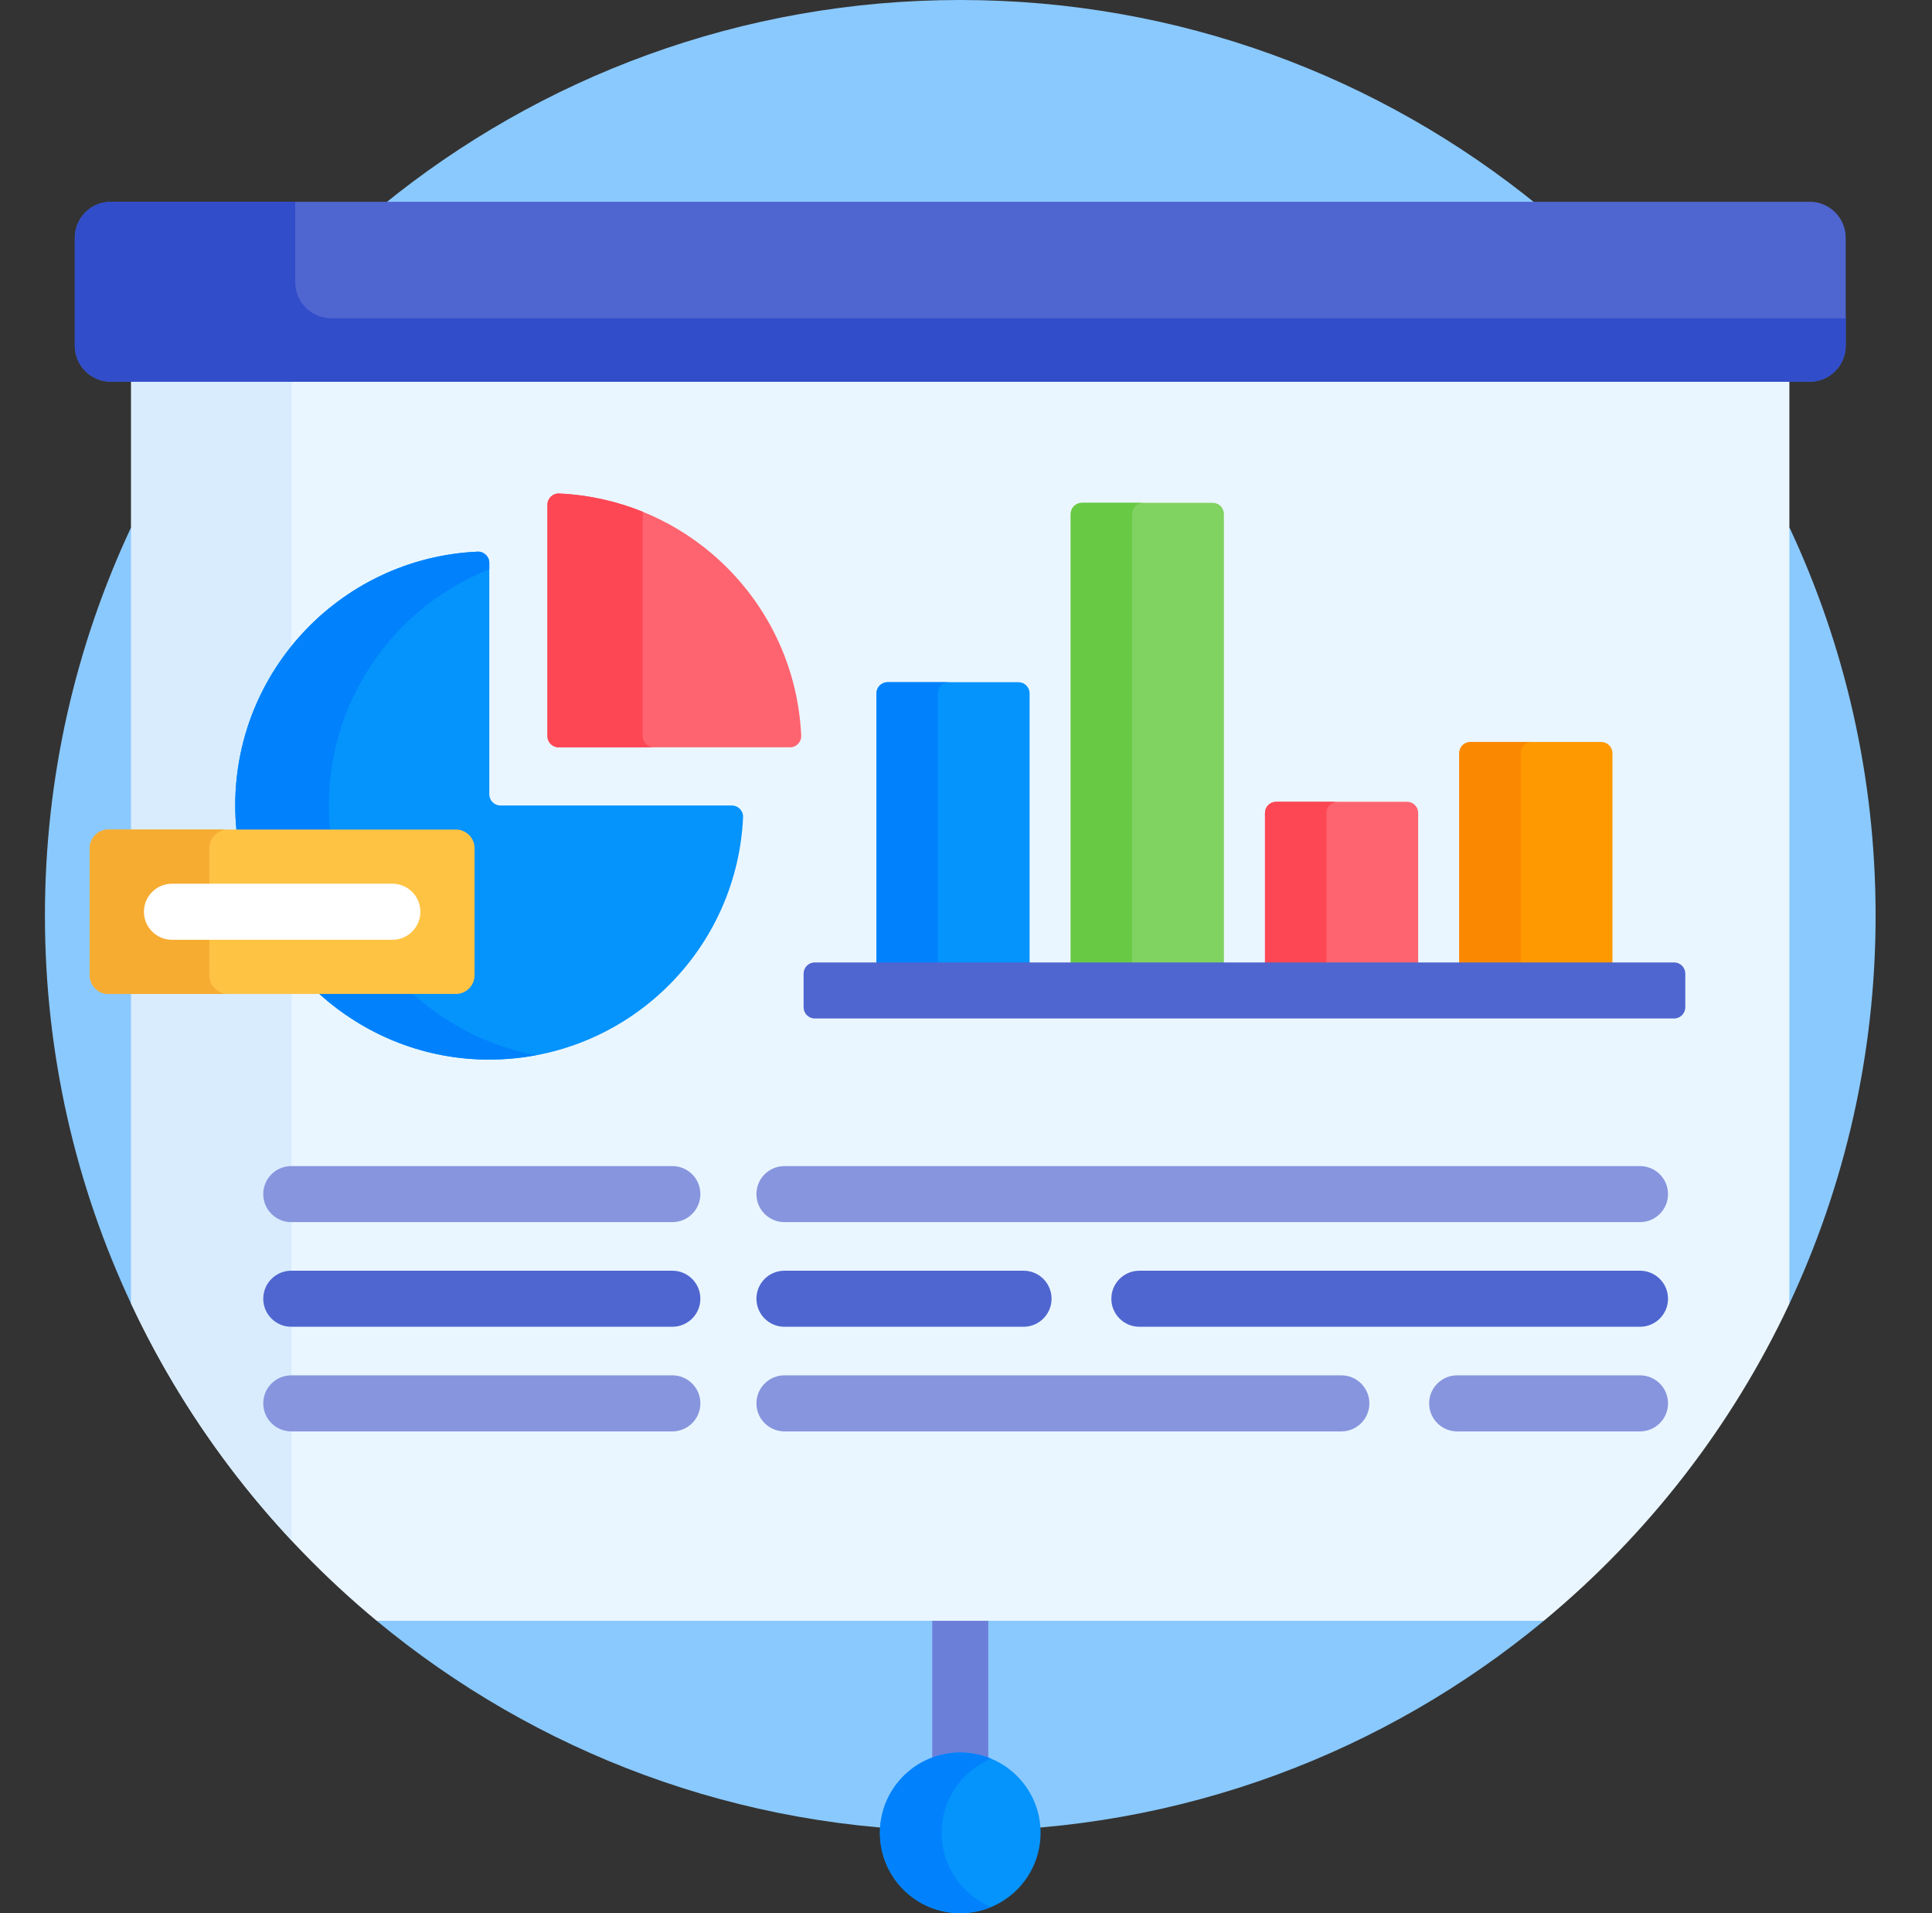 <svg width="101" height="100" viewBox="0 0 101 100" fill="none" xmlns="http://www.w3.org/2000/svg">
<rect x="0" y="0" width="101" height="100" fill="#333333" stroke="none"/>
<g id="010-presentation">
<g id="Group">
<g id="Group_2">
<path id="Vector" d="M80.409 10.742C72.171 4.028 61.656 0 50.2 0C38.744 0 28.23 4.028 19.991 10.742H80.409Z" fill="#8AC9FE"/>
</g>
<g id="Group_3">
<path id="Vector_2" d="M93.544 27.561L93.349 28.771V66.957L93.544 68.144C96.433 61.984 98.052 55.106 98.052 47.852C98.052 40.597 96.433 33.722 93.544 27.561Z" fill="#8AC9FE"/>
<path id="Vector_3" d="M7.051 28.748L6.856 27.561C3.967 33.722 2.349 40.597 2.349 47.852C2.349 55.106 3.967 61.984 6.856 68.144L7.051 66.934V28.748Z" fill="#8AC9FE"/>
<path id="Vector_4" d="M21.536 84.52L19.69 84.715C27.972 91.576 38.606 95.703 50.2 95.703C61.794 95.703 72.429 91.576 80.71 84.715L78.911 84.52H21.536Z" fill="#8AC9FE"/>
</g>
<path id="Vector_5" d="M48.735 92.078C49.19 91.899 49.683 91.797 50.2 91.797C50.718 91.797 51.211 91.899 51.665 92.078V84.52H48.735V92.078Z" fill="#6C7FD8"/>
<path id="Vector_6" d="M6.856 19.758V68.144C9.873 74.579 14.279 80.232 19.69 84.715H80.71C86.121 80.232 90.527 74.579 93.544 68.144V19.758H6.856Z" fill="#EAF6FF"/>
<path id="Vector_7" d="M6.856 19.758V68.144C8.996 72.709 11.838 76.877 15.239 80.516V19.758H6.856Z" fill="#D8ECFE"/>
<g id="Group_4">
<path id="Vector_8" d="M94.608 10.547H5.792C4.753 10.547 3.911 11.389 3.911 12.428V18.072C3.911 19.111 4.753 19.953 5.792 19.953H94.608C95.647 19.953 96.489 19.111 96.489 18.072V12.428C96.489 11.389 95.647 10.547 94.608 10.547Z" fill="#4F66D0"/>
</g>
<g id="Group_5">
<path id="Vector_9" d="M17.316 16.633C16.277 16.633 15.434 15.791 15.434 14.752V10.547H5.792C4.753 10.547 3.911 11.389 3.911 12.428V18.072C3.911 19.111 4.753 19.953 5.792 19.953H94.608C95.647 19.953 96.489 19.111 96.489 18.072V16.633H17.316Z" fill="#314DC9"/>
</g>
<g id="Group_6">
<path id="Vector_10" d="M50.2 100C52.519 100 54.399 98.12 54.399 95.801C54.399 93.482 52.519 91.602 50.2 91.602C47.881 91.602 46.001 93.482 46.001 95.801C46.001 98.12 47.881 100 50.2 100Z" fill="#0593FC"/>
</g>
<g id="Group_7">
<path id="Vector_11" d="M49.224 95.801C49.224 94.053 50.292 92.555 51.812 91.923C51.315 91.717 50.771 91.602 50.2 91.602C47.881 91.602 46.001 93.482 46.001 95.801C46.001 98.12 47.881 100 50.2 100C50.771 100 51.315 99.885 51.812 99.678C50.292 99.046 49.224 97.549 49.224 95.801Z" fill="#0182FC"/>
</g>
<g id="Group_8">
<g id="Group_9">
<path id="Vector_12" d="M53.825 50.5V36.243C53.825 35.919 53.563 35.657 53.24 35.657H46.404C46.08 35.657 45.818 35.919 45.818 36.243V50.5H53.825Z" fill="#0593FC"/>
<path id="Vector_13" d="M49.614 35.657H46.404C46.08 35.657 45.818 35.919 45.818 36.243V50.5H49.028V36.243C49.028 35.919 49.291 35.657 49.614 35.657Z" fill="#0182FC"/>
<path id="Vector_14" d="M63.982 50.5V26.868C63.982 26.544 63.719 26.282 63.396 26.282H56.56C56.236 26.282 55.974 26.544 55.974 26.868V50.5H63.982Z" fill="#80D261"/>
<path id="Vector_15" d="M59.77 26.282H56.56C56.236 26.282 55.974 26.544 55.974 26.868V50.5H59.184V26.868C59.184 26.544 59.447 26.282 59.77 26.282Z" fill="#68CA44"/>
<path id="Vector_16" d="M74.138 50.5V42.493C74.138 42.169 73.876 41.907 73.552 41.907H66.716C66.392 41.907 66.13 42.169 66.13 42.493V50.5H74.138Z" fill="#FE646F"/>
<path id="Vector_17" d="M69.927 41.907H66.716C66.392 41.907 66.13 42.169 66.13 42.493V50.5H69.341V42.493C69.341 42.169 69.603 41.907 69.927 41.907Z" fill="#FD4755"/>
<path id="Vector_18" d="M84.294 50.5V39.368C84.294 39.044 84.032 38.782 83.708 38.782H76.872C76.549 38.782 76.286 39.044 76.286 39.368V50.5H84.294Z" fill="#FE9901"/>
<path id="Vector_19" d="M80.083 38.782H76.872C76.549 38.782 76.286 39.044 76.286 39.368V50.5H79.497V39.368C79.497 39.044 79.759 38.782 80.083 38.782Z" fill="#FB8801"/>
</g>
<g id="Group_10">
<path id="Vector_20" d="M87.517 53.235H42.595C42.271 53.235 42.009 52.972 42.009 52.649V50.891C42.009 50.567 42.271 50.305 42.595 50.305H87.517C87.841 50.305 88.103 50.567 88.103 50.891V52.649C88.103 52.972 87.841 53.235 87.517 53.235Z" fill="#4F66D0"/>
</g>
<g id="Group_11">
<path id="Vector_21" d="M38.259 42.102H26.165C25.841 42.102 25.579 41.84 25.579 41.516V29.422C25.579 29.087 25.298 28.82 24.964 28.835C17.709 29.165 11.971 35.317 12.312 42.729C12.325 43.007 12.349 43.282 12.379 43.555H23.833C24.264 43.555 24.614 43.905 24.614 44.336V50.977C24.614 51.407 24.264 51.758 23.833 51.758H16.485C18.724 53.87 21.69 55.219 24.951 55.369C32.363 55.71 38.515 49.972 38.846 42.717C38.861 42.382 38.593 42.102 38.259 42.102Z" fill="#0593FC"/>
<g id="Group_12">
<path id="Vector_22" d="M12.379 43.555H17.274C17.244 43.282 17.22 43.007 17.207 42.729C16.937 36.856 20.485 31.777 25.579 29.756V29.422C25.579 29.087 25.298 28.82 24.964 28.835C17.709 29.165 11.971 35.317 12.312 42.729C12.325 43.007 12.349 43.282 12.379 43.555Z" fill="#0182FC"/>
<path id="Vector_23" d="M21.38 51.758H16.485C18.724 53.87 21.69 55.219 24.951 55.369C26.004 55.417 27.031 55.339 28.02 55.155C25.483 54.678 23.194 53.467 21.38 51.758Z" fill="#0182FC"/>
</g>
<g id="Group_13">
<path id="Vector_24" d="M41.298 39.062C41.633 39.062 41.901 38.782 41.885 38.448C41.712 34.639 39.934 31.249 37.212 28.936C35.041 27.092 32.269 25.933 29.231 25.795C28.897 25.78 28.618 26.048 28.618 26.382V38.477C28.618 38.8 28.88 39.062 29.204 39.062H41.298Z" fill="#FE646F"/>
</g>
<path id="Vector_25" d="M33.599 38.477V26.748C32.24 26.198 30.77 25.865 29.231 25.795C28.897 25.78 28.618 26.048 28.618 26.382V38.477C28.618 38.8 28.88 39.062 29.204 39.062H34.184C33.861 39.062 33.599 38.8 33.599 38.477Z" fill="#FD4755"/>
</g>
<g id="Group_14">
<g id="Group_15">
<path id="Vector_26" d="M35.149 63.879H15.227C14.418 63.879 13.762 63.223 13.762 62.414C13.762 61.605 14.418 60.95 15.227 60.95H35.149C35.958 60.95 36.614 61.605 36.614 62.414C36.614 63.223 35.958 63.879 35.149 63.879Z" fill="#8795DE"/>
</g>
<g id="Group_16">
<path id="Vector_27" d="M35.149 69.348H15.227C14.418 69.348 13.762 68.692 13.762 67.883C13.762 67.074 14.418 66.418 15.227 66.418H35.149C35.958 66.418 36.614 67.074 36.614 67.883C36.614 68.692 35.958 69.348 35.149 69.348Z" fill="#4F66D0"/>
</g>
<g id="Group_17">
<path id="Vector_28" d="M35.149 74.817H15.227C14.418 74.817 13.762 74.161 13.762 73.352C13.762 72.543 14.418 71.887 15.227 71.887H35.149C35.958 71.887 36.614 72.543 36.614 73.352C36.614 74.161 35.958 74.817 35.149 74.817Z" fill="#8795DE"/>
</g>
</g>
<g id="Group_18">
<g id="Group_19">
<path id="Vector_29" d="M85.735 63.879H41.008C40.199 63.879 39.544 63.223 39.544 62.414C39.544 61.605 40.199 60.95 41.008 60.95H85.735C86.544 60.95 87.2 61.605 87.2 62.414C87.2 63.223 86.544 63.879 85.735 63.879Z" fill="#8795DE"/>
</g>
<g id="Group_20">
<path id="Vector_30" d="M85.735 69.348H59.563C58.754 69.348 58.098 68.692 58.098 67.883C58.098 67.074 58.754 66.418 59.563 66.418H85.735C86.544 66.418 87.2 67.074 87.2 67.883C87.2 68.692 86.544 69.348 85.735 69.348Z" fill="#4F66D0"/>
</g>
<g id="Group_21">
<path id="Vector_31" d="M53.508 69.348H41.008C40.199 69.348 39.544 68.692 39.544 67.883C39.544 67.074 40.199 66.418 41.008 66.418H53.508C54.318 66.418 54.973 67.074 54.973 67.883C54.973 68.692 54.317 69.348 53.508 69.348Z" fill="#4F66D0"/>
</g>
<g id="Group_22">
<path id="Vector_32" d="M85.735 74.817H76.177C75.368 74.817 74.712 74.161 74.712 73.352C74.712 72.543 75.368 71.887 76.177 71.887H85.735C86.544 71.887 87.2 72.543 87.2 73.352C87.2 74.161 86.544 74.817 85.735 74.817Z" fill="#8795DE"/>
</g>
<g id="Group_23">
<path id="Vector_33" d="M70.122 74.817H41.008C40.199 74.817 39.544 74.161 39.544 73.352C39.544 72.543 40.199 71.887 41.008 71.887H70.122C70.931 71.887 71.587 72.543 71.587 73.352C71.587 74.161 70.931 74.817 70.122 74.817Z" fill="#8795DE"/>
</g>
</g>
</g>
<g id="Group_24">
<g id="Group_25">
<path id="Vector_34" d="M23.833 51.953H5.669C5.13 51.953 4.692 51.516 4.692 50.977V44.336C4.692 43.797 5.13 43.359 5.669 43.359H23.833C24.372 43.359 24.809 43.797 24.809 44.336V50.977C24.809 51.516 24.372 51.953 23.833 51.953Z" fill="#FFC344"/>
</g>
<path id="Vector_35" d="M10.942 50.977V44.336C10.942 43.797 11.38 43.359 11.919 43.359H5.669C5.13 43.359 4.692 43.797 4.692 44.336V50.977C4.692 51.516 5.13 51.953 5.669 51.953H11.919C11.38 51.953 10.942 51.516 10.942 50.977Z" fill="#F6AB31"/>
<g id="Group_26">
<path id="Vector_36" d="M20.513 49.121H8.989C8.18 49.121 7.524 48.465 7.524 47.656C7.524 46.847 8.18 46.191 8.989 46.191H20.513C21.322 46.191 21.977 46.847 21.977 47.656C21.977 48.465 21.322 49.121 20.513 49.121Z" fill="white"/>
</g>
</g>
</g>
</g>
</svg>
